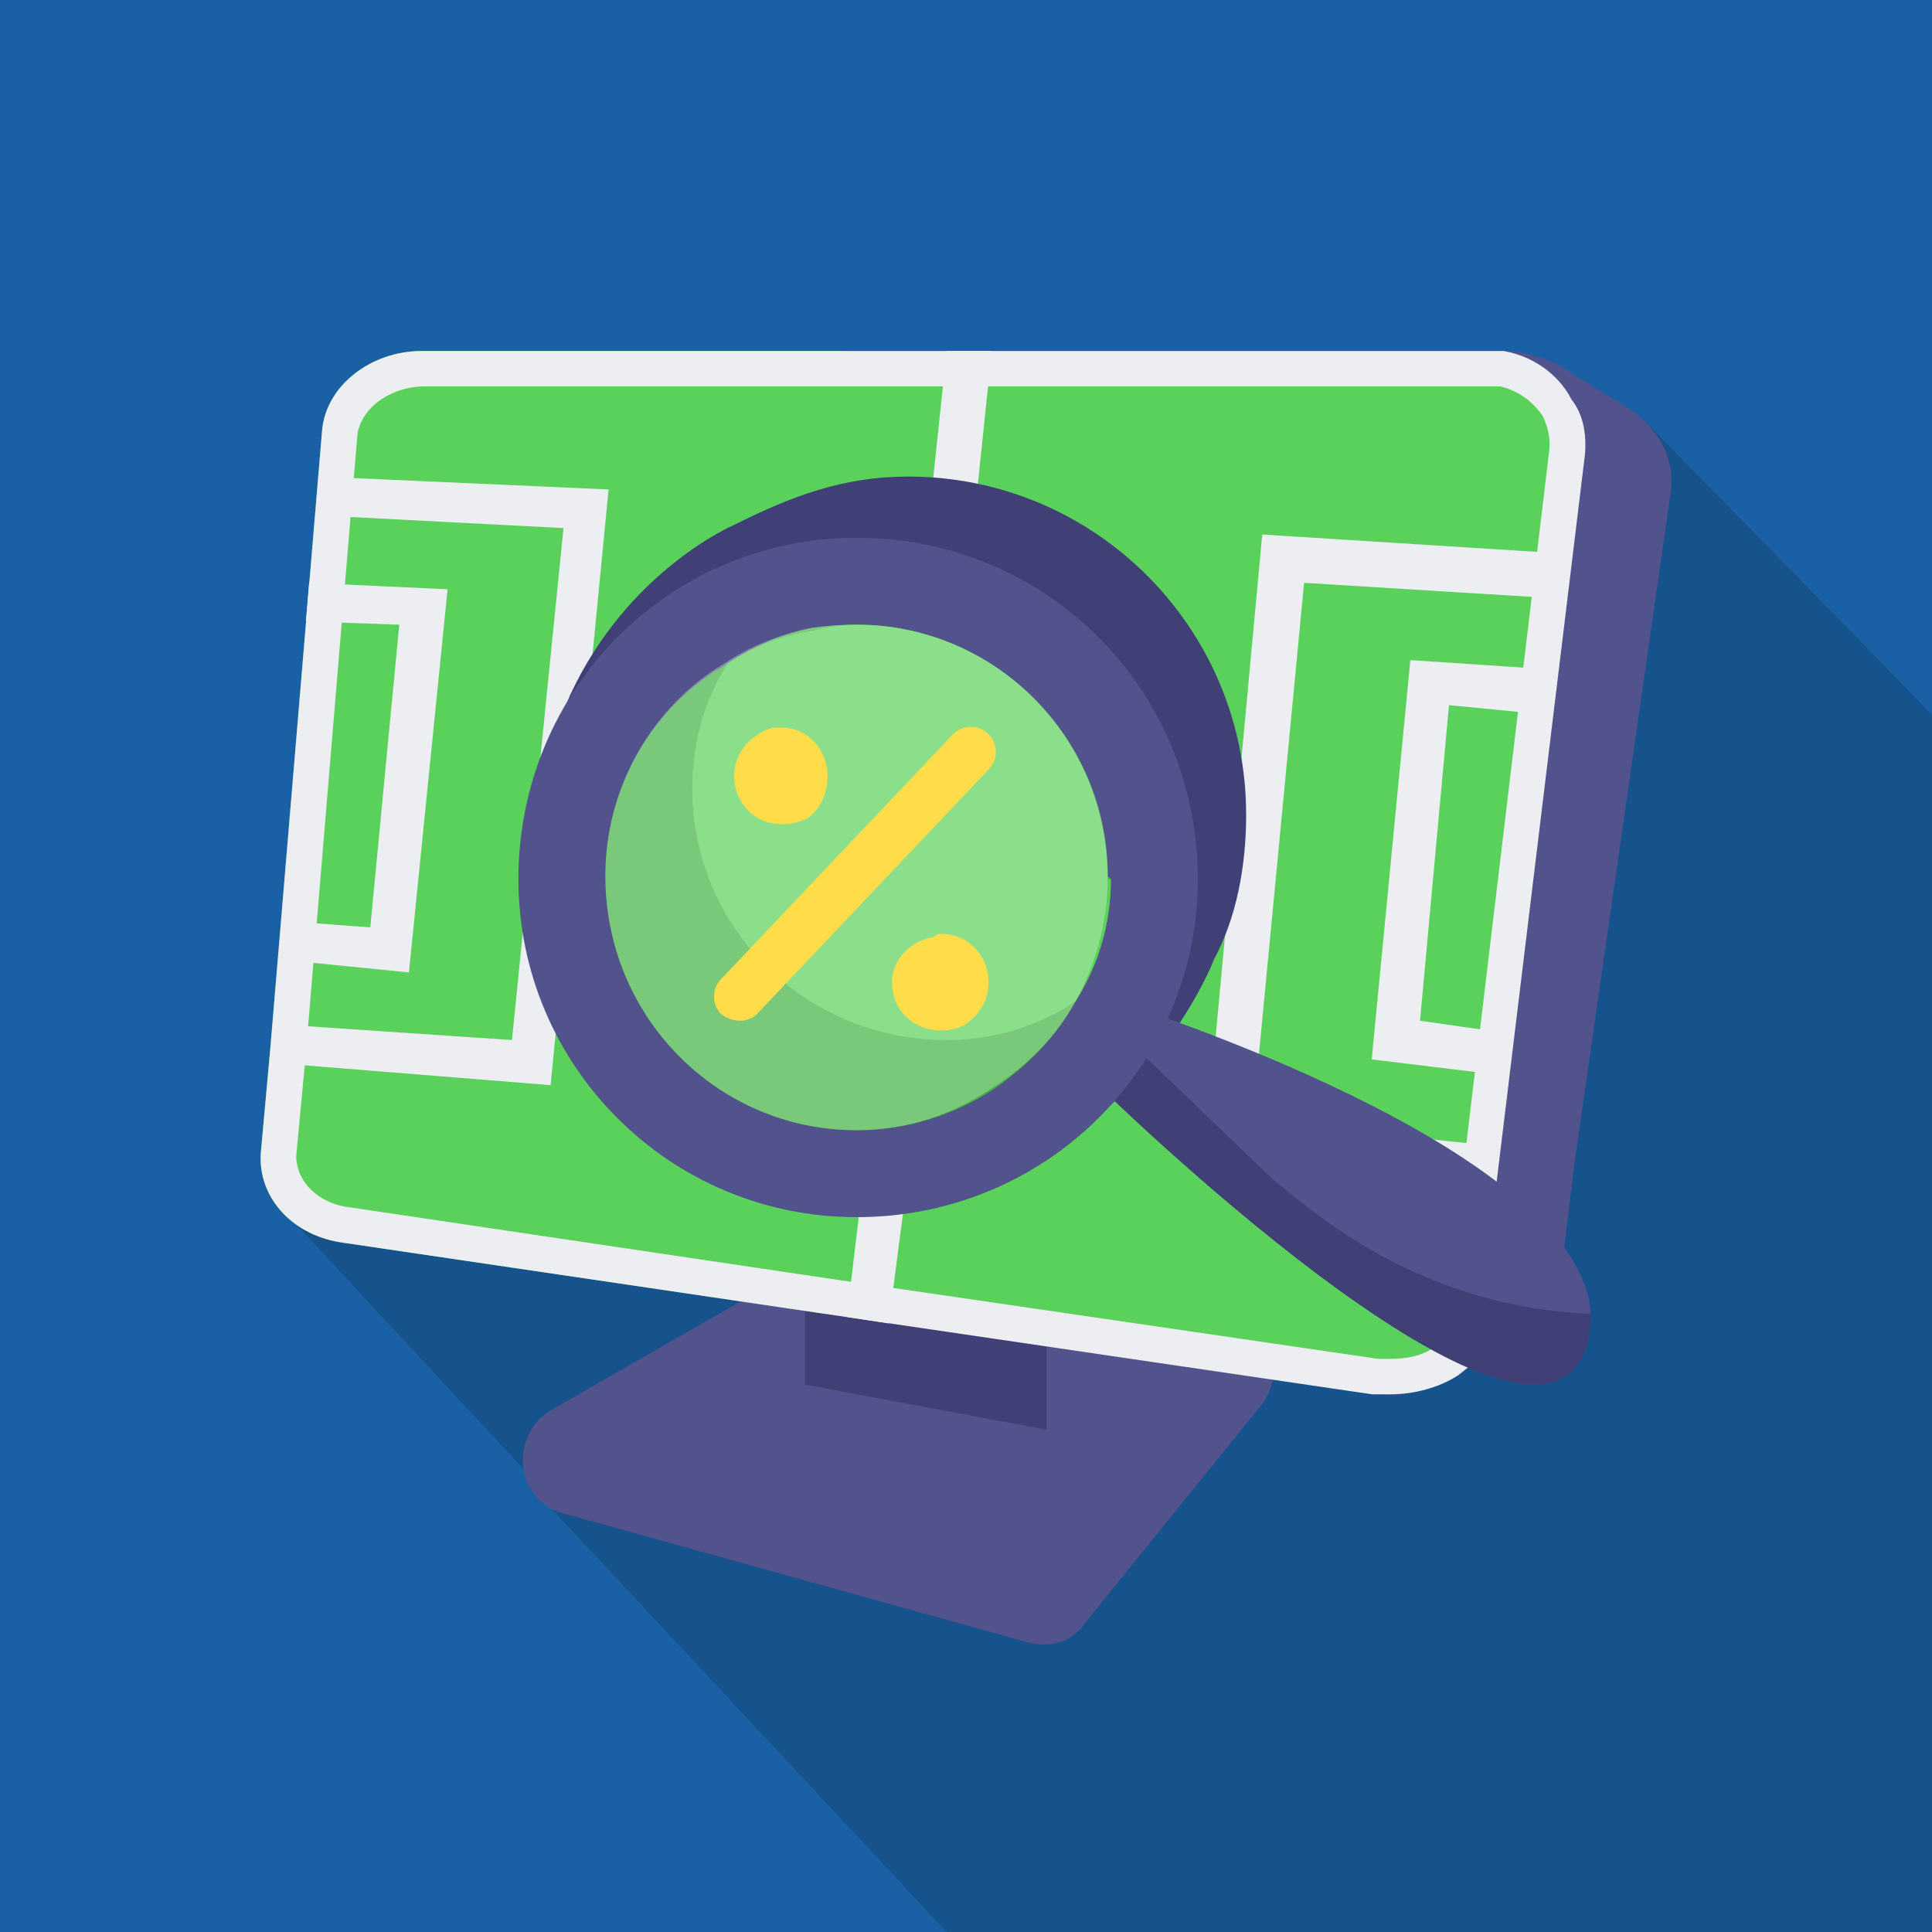 <?xml version="1.0" encoding="utf-8"?>
<svg xmlns="http://www.w3.org/2000/svg" version="1.2" viewBox="0 0 60 60" width="60" height="60">
  <style>.a{fill:#1a60a4}.b{fill:#52528c}.c{fill:#404077}.d{fill:#42b242}.e{fill:#5ad15a}.f{fill:#eceef1}.g{opacity:.3;fill:#fff}.h{fill:#ffdc4a}</style>
  <path fill-rule="evenodd" class="a" d="m0 0h60v60h-60z"/>
  <g style="opacity:.15">
    <path d="m36.5 18.8c-0.5 0-1.8-8.5-7-5.9-1.6-1.7-8.9 8.3-11.9 10.4-2.8 1.6-7.1 2.2-5.4 7.4-0.6 3.7-2.2 5.9-3.3 7l7.8 8.4 0.1 0.4 12.6 13.5h30.6c0-4.4 0-37.8 0-37.8 0 0-3.5-3.6-8.8-9-0.3-0.3-9.7 8.5-9.9 8.2-4.4-4.3-4-1.8-4.8-2.6z"/>
  </g>
  <path class="b" d="m25.3 39.1l-8.2 4.7c-1.3 0.8-1.1 2.8 0.4 3.2l14.4 4c0.7 0.2 1.4 0 1.8-0.6l5.5-6.8c0.8-1.1 0.2-2.6-1.1-2.9l-11.6-1.9c-0.4 0-0.8 0-1.2 0.3z"/>
  <path class="c" d="m25 37.9v5.1l7.5 1.4v-5.5z"/>
  <path class="b" d="m51.9 15.2l-3 20.9-0.4 3.3c-0.1 0.6-0.5 1.2-1.1 1.7l-1.6 1.2-0.5 0.3c-0.8 0.6-1.7 0.8-2.6 0.7l-31.9-4.7c-1.7-0.2-2.8-1.4-2.7-2.8l0.3-3.3 1.6-19.1c0.1-1.4 1.5-2.5 3.2-2.5h33.5c0.6 0 1.3 0.2 1.8 0.5l2.1 1.3c0.9 0.6 1.4 1.5 1.3 2.5z"/>
  <path class="d" d="m25.6 40.8l-14.9-2.2c-1.6-0.2-2.7-1.4-2.6-2.8l0.3-3.3 1.6-19.1c0.1-1.4 1.5-2.5 3.1-2.5h13.1c-5.1 6.6-10 17.6-0.6 29.9z"/>
  <path class="e" d="m43.2 42.7q-0.2 0-0.5 0l-31.9-4.6c-1.3-0.2-2.2-1.2-2.1-2.3l1.8-22.4c0.1-1.1 1.3-2 2.6-2h33.6c0.7 0.2 1.3 0.6 1.6 1.2 0.3 0.5 0.4 1 0.4 1.6l-3.4 27.7-0.4 0.3c-0.4 0.3-1.1 0.5-1.7 0.5z"/>
  <path class="f" d="m46.7 10.9h-33.6c-1.6 0-3 1.1-3.1 2.5l-1.6 19.1-0.3 3.3c-0.1 1.4 1 2.6 2.6 2.8l14.9 2.2 17 2.5q0.3 0 0.6 0c0.7 0 1.5-0.2 2.1-0.6l0.5-0.4 3.4-28c0.1-0.7 0-1.4-0.4-1.9-0.3-0.6-1-1.3-2.1-1.5zm-0.1 1.1q0.8 0.2 1.3 0.9 0.3 0.6 0.2 1.2l-3.3 27.6-0.2 0.1c-0.4 0.3-0.9 0.4-1.4 0.4q-0.2 0-0.4 0l-17.1-2.5-14.8-2.2c-1-0.1-1.7-0.8-1.7-1.6l0.3-3.2 1.6-19.2c0.1-0.8 1-1.5 2.1-1.5h33.4"/>
  <path class="f" d="m9.9 14.8l-0.1 1.2 7.7 0.4-1.6 15.9-7.4-0.5-0.1 1.2 8.7 0.7 1.8-18.5zm-0.3 3.3l-0.1 1.2 2.9 0.1-0.9 9.4-2.7-0.2-0.1 1.2 4 0.4 1.2-11.9-4.3-0.2z"/>
  <path class="f" d="m48.6 18.6l0.1-1.4-9.5-0.6-1.8 19.4 8.9 0.9 0.2-1.3-7.6-0.8 1.6-16.7c0 0 8.1 0.5 8.1 0.5zm-0.5 3.6l0.2-1.4-4.5-0.3-1.2 12.4 4.1 0.5 0.2-1.3-2.8-0.4 0.9-9.8z"/>
  <path class="f" d="m30.1 17.6l0.7-6.7h-1.4l-0.7 6.6c-4.1-0.1-7.6 2.9-8 6.9-0.4 3.9 2.5 7.4 6.6 8.1l-1 8.4 1.3 0.2 1.1-8.5c4 0 7.5-3 7.9-6.9 0.3-3.8-2.5-7.3-6.5-8.1zm-2.7 13.5c-3.3-0.6-5.6-3.4-5.3-6.6 0.4-3.2 3.2-5.6 6.5-5.7zm1.4 0.1l1.2-12.2c3.2 0.6 5.5 3.5 5.2 6.6-0.3 3.1-3.1 5.6-6.4 5.7z"/>
  <path class="c" d="m38.7 25.3c0-5.8-4.7-10.5-10.5-10.5-2 0-3.6 0.6-5.4 1.5 0 0-3.3 1.4-5.1 5.3-0.6 1.4-0.3 1.3 0.4 0.5q-0.5 1.5-0.5 3.2c0 5.9 4.8 10.6 10.6 10.6 1.9 0 3.7-0.5 5.2-1.4-0.5 0.9-0.5 1.3 0.3 0.5 2.9-2.3 4-5.2 4-5.2 0.7-1.3 1-2.9 1-4.5z"/>
  <path class="b" d="m49.3 41.7c-1.4 5.2-14-6.8-15.4-8.2q-0.2-0.1-0.2-0.1l0.6-1.4 0.1-0.3 0.3-0.6c0 0 14.4 4.5 14.7 9.7q0 0.5-0.1 0.9z"/>
  <path class="c" d="m49.3 41.7c-1.4 5.2-14-6.8-15.4-8.2 0.1-0.7 0.3-1.2 0.4-1.5q0.1-0.2 0.1-0.3l5.1 4.9c0 0 0.7 0.6 1.8 1.4 2.4 1.7 5.2 2.7 8.1 2.8q0 0.5-0.1 0.9z"/>
  <path fill-rule="evenodd" class="b" d="m26.6 37.8c-5.8 0-10.5-4.7-10.5-10.5 0-5.9 4.7-10.6 10.5-10.6 5.9 0 10.6 4.7 10.6 10.6 0 5.8-4.7 10.5-10.6 10.5z"/>
  <path class="d" d="m34.5 27.3c0 1.4-0.4 2.7-1.1 3.8-0.6 1.1-1.5 2-2.5 2.7-1.2 0.8-2.7 1.3-4.3 1.3-4.3 0-7.8-3.5-7.8-7.9 0-2.8 1.5-5.3 3.8-6.6q1.2-0.8 2.6-1.1 0.7-0.1 1.4-0.1c4.3 0 7.8 3.5 7.8 7.8z"/>
  <path class="e" d="m34.5 27.3c0 1.4-0.4 2.7-1.1 3.8-1.2 0.8-2.6 1.2-4 1.2-4.4 0-7.9-3.5-7.9-7.8 0-1.5 0.4-2.8 1.1-3.9q1.2-0.8 2.6-1 0.7-0.2 1.4-0.2c4.3 0 7.8 3.5 7.8 7.9z"/>
  <path class="g" d="m34.4 27.3c0 1.4-0.4 2.7-1 3.8-0.6 1.1-1.5 2-2.6 2.7-1.2 0.8-2.6 1.3-4.2 1.3-4.3 0-7.8-3.5-7.8-7.9 0-2.8 1.5-5.3 3.7-6.6q1.2-0.8 2.7-1.1 0.7-0.1 1.4-0.1c4.3 0 7.8 3.5 7.8 7.8z"/>
  <path class="h" d="m25.7 24.1c0 0.5-0.2 1-0.6 1.3q-0.4 0.2-0.8 0.2c-0.9 0-1.5-0.7-1.5-1.5 0-0.7 0.5-1.3 1.2-1.5q0.1 0 0.3 0c0.8 0 1.4 0.7 1.4 1.5z"/>
  <path class="h" d="m30.7 30.5c0 0.6-0.3 1-0.7 1.3q-0.3 0.2-0.8 0.2c-0.8 0-1.5-0.6-1.5-1.5 0-0.7 0.6-1.3 1.3-1.4q0.1-0.1 0.2-0.1c0.9 0 1.5 0.7 1.5 1.5z"/>
  <path class="h" d="m30.7 22.8c-0.3-0.3-0.8-0.3-1.1 0l-7.2 7.6c-0.3 0.3-0.3 0.8 0 1.1q0.3 0.2 0.6 0.2c0.2 0 0.4-0.1 0.5-0.2l7.2-7.6c0.3-0.3 0.3-0.8 0-1.1z"/>
</svg>